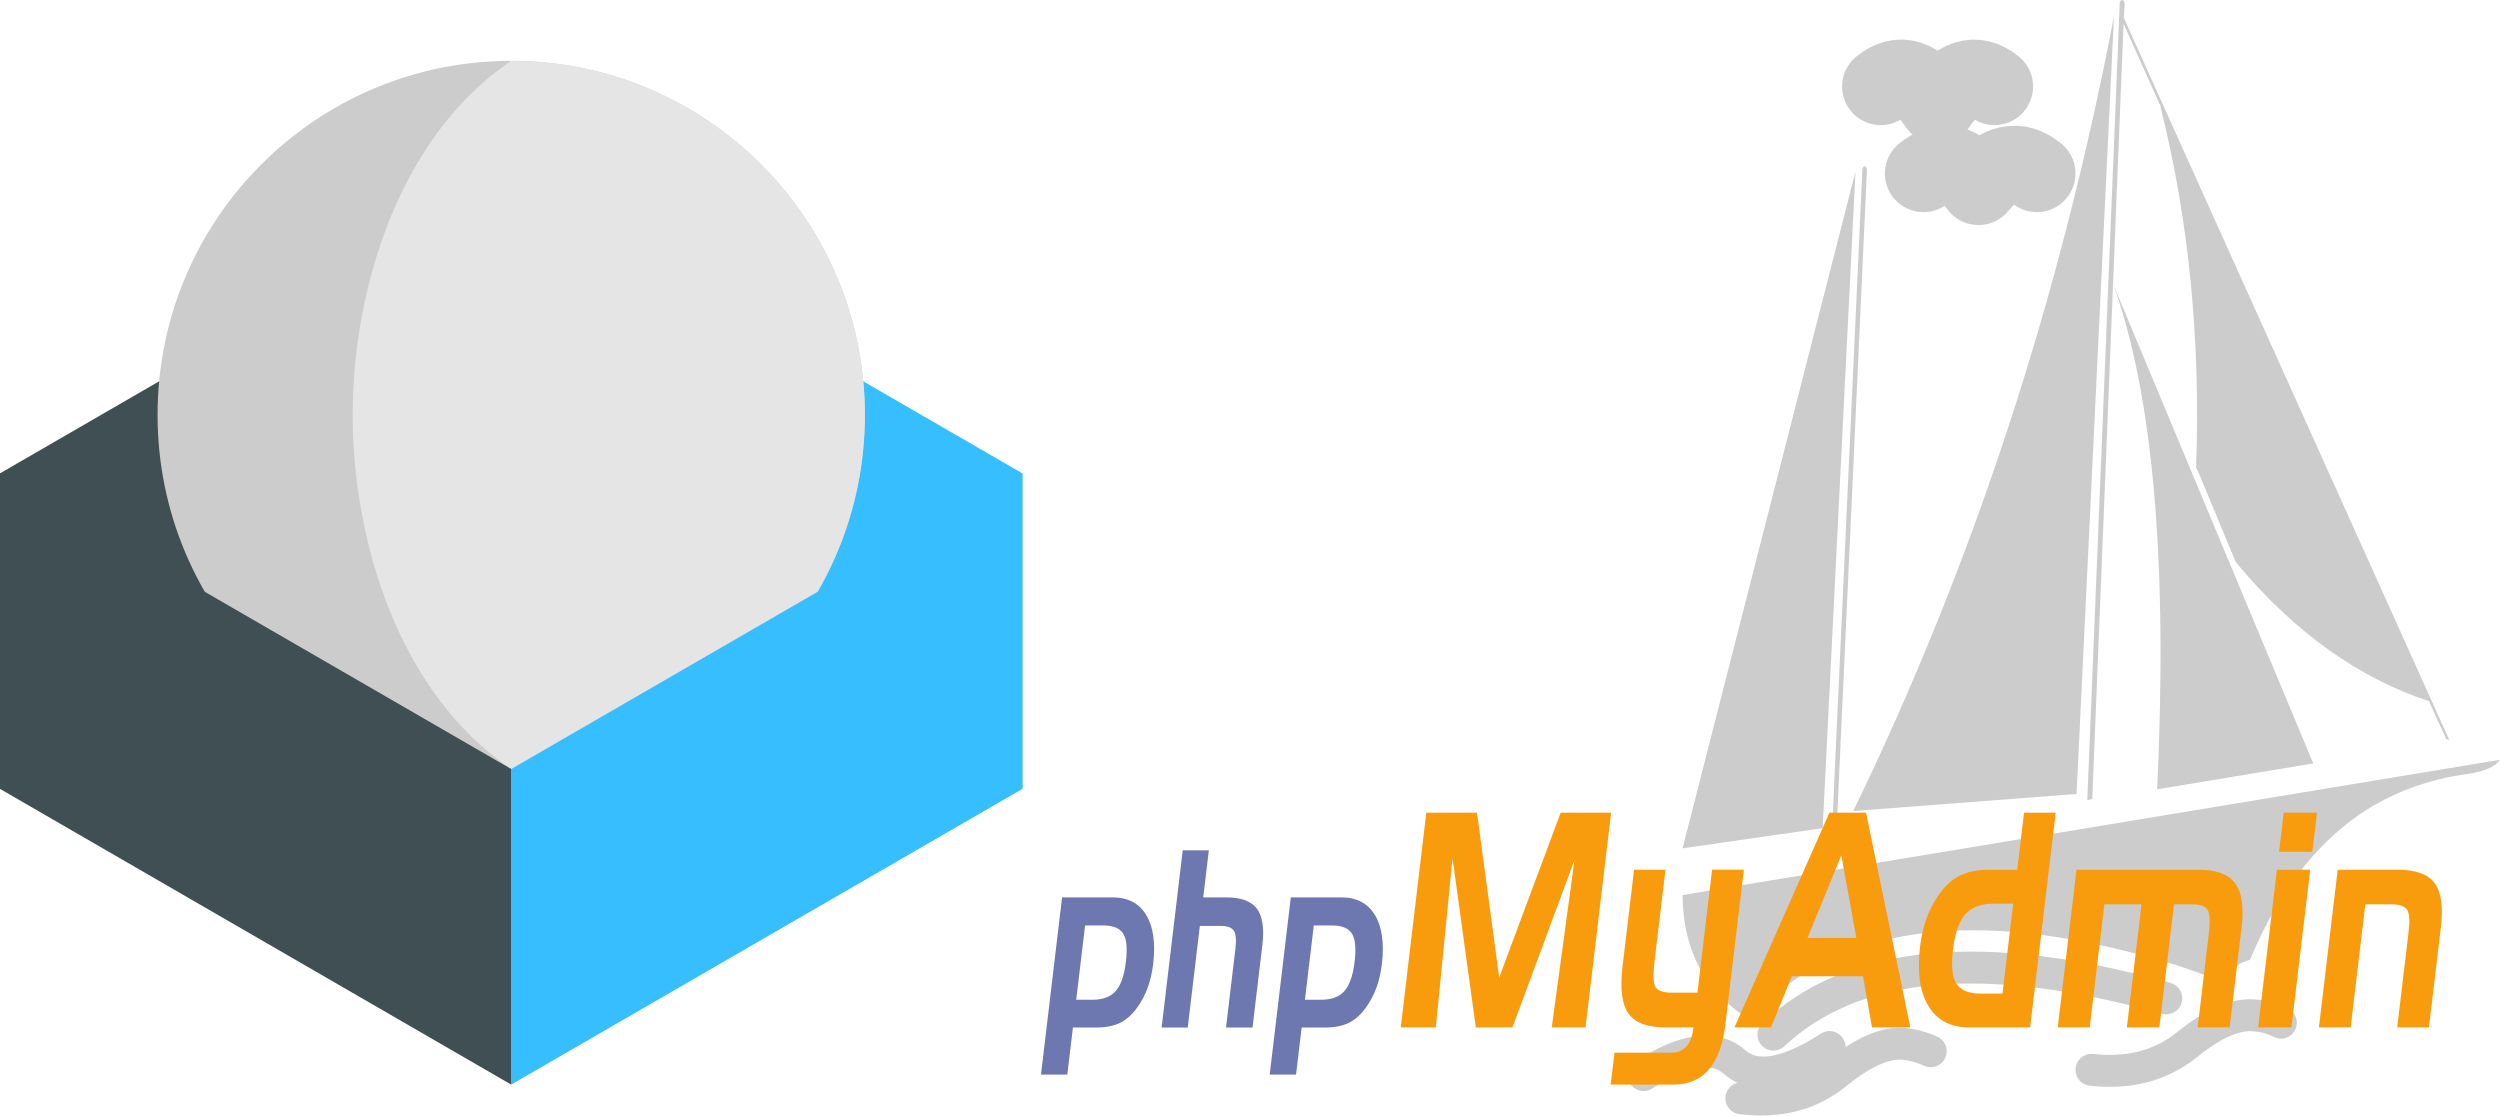 <?xml version="1.0" encoding="UTF-8"?>
<svg id="Ebene_1" data-name="Ebene 1" xmlns="http://www.w3.org/2000/svg" viewBox="0 0 939 419">
  <defs>
    <style>
      .cls-1 {
        stroke-width: 29px;
      }

      .cls-1, .cls-2 {
        fill: none;
        stroke: #ccc;
        stroke-linecap: round;
        stroke-linejoin: round;
      }

      .cls-3 {
        fill: #e5e5e5;
      }

      .cls-3, .cls-4, .cls-5, .cls-6 {
        fill-rule: evenodd;
      }

      .cls-4 {
        fill: #37beff;
      }

      .cls-2 {
        stroke-width: 12px;
      }

      .cls-7 {
        fill: #6c78af;
      }

      .cls-8, .cls-5 {
        fill: #ccc;
      }

      .cls-9 {
        fill: #f89c0e;
      }

      .cls-6 {
        fill: #404f54;
      }
    </style>
  </defs>
  <g>
    <path class="cls-4" d="M192,66.74l192,111.05v118.52l-192-111.05V66.74Z"/>
    <path class="cls-6" d="M192,66.74L0,177.79v118.52l192-111.05V66.74Z"/>
    <path class="cls-5" d="M192,22.85c73.34,0,132.82,59.56,132.82,132.99s-59.48,133-132.82,133S59.18,229.28,59.18,155.85,118.66,22.85,192,22.85"/>
    <path class="cls-3" d="M192,22.85c73.37,0,132.86,59.56,132.86,132.99s-59.5,133-132.86,133c-42.11-28.38-59.54-85.56-59.54-132.92s17.42-104.64,59.54-133.07"/>
    <path class="cls-4" d="M192,407.37l192-111.06v-118.52l-192,111.05v118.53Z"/>
    <path class="cls-6" d="M192,407.37L0,296.31v-118.52l192,111.05v118.53Z"/>
  </g>
  <g id="g5">
    <path id="path14" class="cls-8" d="M798.03,1.17l-.29-.78c-.14-.19-.29-.39-.57-.39l-.57,.2c-.29,.39-.43,.58-.43,.97l-12.19,299.36,1.87-.39,11.76-291.21,14.05,31.32h-.14c10.61,42.41,15.06,87.54,13.34,135.39l.86,1.75,13.91,33.46,.86,1.17c21.37,25.48,45.32,42.6,71.85,51.36l6.45,14.2,.86,.39,.14-.39L797.74,6.79l.29-5.64"/>
    <path id="path18" class="cls-8" d="M793.73,106.8c15.06,41.82,20.51,105.05,16.49,189.67l58.65-9.73-75.14-179.94Z"/>
    <path id="path20" class="cls-8" d="M927.38,290.62c6.02-.97,9.89-2.72,11.62-5.25l-306.89,50.77h-.14c.14,17.31,5.88,30.93,17.07,40.66,3.01,2.92,6.17,5.06,9.03,6.42,2.72-4.28,5.74-7.39,9.32-10.31h.14c32.12-26.46,79.88-30.54,142.98-12.45l.72,.19c6.88,1.95,13.77,4.28,20.22,7,1.86,.39,3.44-.39,4.73-1.95,2.3-2.33,5.16-4.09,9.04-5.25v-.19c10.18-24.51,23.95-42.6,41.16-54.47,11.9-7.97,25.67-13.23,41.01-15.17"/>
    <path id="path22" class="cls-8" d="M779.96,298.21L794.02,6.03c-20.36,106.6-53.06,206.2-97.95,298.6l83.89-6.42"/>
    <path id="path24" class="cls-8" d="M700.95,62.83l-.57-.39-.57,.19-.29,.97-11.62,252.89,1.72-.19,11.62-252.69-.29-.78"/>
    <path id="path26" class="cls-8" d="M684.6,311.05h0l12.33-246.66-64.96,254.25,52.63-7.59"/>
  </g>
  <g id="g13">
    <path id="path34" class="cls-2" d="M687.18,393.27c-16.21,10.5-27.96,12.25-35.42,5.84-7.46-6.81-18.93-5.25-34.42,4.67"/>
    <path id="path36" class="cls-2" d="M725.18,394.83c-3.01-1.36-6.31-2.33-9.75-2.72-7.03-.78-15.49,2.92-25.38,10.89-9.89,8.17-21.8,11.28-36,9.53"/>
    <path id="path38" class="cls-2" d="M813.66,374.98c-68.26-19.06-117.45-14.59-147.57,13.62"/>
    <path id="path40" class="cls-2" d="M856.69,384.13c-3.01-1.56-6.31-2.53-9.75-2.72-7.03-.78-15.49,2.92-25.38,10.89-9.89,7.97-21.8,11.09-36,9.53"/>
    <path id="path42" class="cls-1" d="M765.05,65.17c-7.03-5.84-14.34-4.28-21.94,4.86-6.6-9.14-13.48-10.7-20.65-4.86"/>
    <path id="path44" class="cls-1" d="M749.13,32.49c-7.17-5.83-14.2-3.5-21.37,7-7.03-10.5-14.2-12.84-21.37-7"/>
  </g>
  <g id="g33">
    <path id="path66" class="cls-7" d="M398.93,337.06h19.01c5.71,0,9.91,2.21,12.58,6.62,2.68,4.41,3.54,10.56,2.6,18.44-.39,3.23-1.07,6.2-2.06,8.9-.99,2.7-2.3,5.17-3.92,7.41-1.93,2.69-4.1,4.62-6.49,5.78-2.4,1.16-5.46,1.74-9.19,1.74h-8.47l-2.11,17.68h-9.89l7.93-66.57h0Zm8.63,10.53l-3.33,27.92h6.01c3.99,0,6.94-1.1,8.86-3.31,1.92-2.21,3.19-5.89,3.8-11.03,.59-4.96,.25-8.47-1.03-10.51-1.28-2.04-3.79-3.06-7.55-3.06h-6.77"/>
    <path id="path68" class="cls-7" d="M444.23,319.38h9.81l-2.11,17.68h8.73c5.49,0,9.3,1.41,11.42,4.23,2.12,2.82,2.81,7.37,2.06,13.65l-3.69,31h-9.96l3.52-29.51c.4-3.35,.21-5.64-.58-6.84-.79-1.21-2.44-1.81-4.94-1.81h-7.83l-4.55,38.16h-9.81l7.93-66.57"/>
    <path id="path70" class="cls-7" d="M484.83,337.06h19.01c5.71,0,9.91,2.21,12.58,6.62,2.68,4.41,3.54,10.56,2.61,18.44-.39,3.23-1.07,6.2-2.06,8.9-.99,2.7-2.3,5.17-3.92,7.41-1.93,2.69-4.1,4.62-6.49,5.78-2.4,1.16-5.46,1.74-9.19,1.74h-8.47l-2.11,17.68h-9.89l7.93-66.57h0Zm8.63,10.53l-3.33,27.92h6.01c3.99,0,6.94-1.1,8.86-3.31,1.92-2.21,3.19-5.89,3.8-11.03,.59-4.96,.25-8.47-1.03-10.51-1.28-2.04-3.79-3.06-7.55-3.06h-6.77"/>
  </g>
  <g id="g65">
    <path id="path72" class="cls-9" d="M535.74,305.23h19.01l8.35,61.9,23.1-61.9h18.94l-9.61,80.66h-12.69l8.53-62.83-23.29,62.83h-13.76l-8.75-63.49-6.27,63.49h-13.19l9.61-80.66"/>
    <path id="path74" class="cls-9" d="M627.96,372.84h9.6l5.5-46.19h11.93l-6.87,57.65c-.93,7.84-3.02,13.64-6.26,17.42-3.24,3.77-7.74,5.66-13.49,5.66h-23.4l1.43-12h21.35c2.29,0,4.14-.73,5.54-2.18,1.4-1.45,2.27-3.56,2.6-6.31l.12-.99h-10.56c-6.76,0-11.36-1.75-13.82-5.24-2.46-3.49-3.2-9.32-2.23-17.48l4.35-36.52h11.8l-4.21,35.31c-.53,4.47-.37,7.4,.48,8.79,.85,1.39,2.9,2.09,6.14,2.09"/>
    <path id="path76" class="cls-9" d="M687.14,305.23h13.74l16.65,80.66h-14.41l-3.37-19.2h-26.76l-7.78,19.2h-13.74l35.67-80.66h0Zm4.46,16.02l-12.71,31.05h18.35l-5.64-31.05"/>
    <path id="path78" class="cls-9" d="M762.51,385.9h-22.92c-6.93,0-12.01-2.67-15.26-8.02-3.25-5.34-4.3-12.79-3.16-22.34,.47-3.92,1.3-7.51,2.5-10.79,1.2-3.28,2.79-6.27,4.76-8.98,2.34-3.26,4.97-5.59,7.89-7,2.92-1.41,6.63-2.11,11.12-2.11h10.24l2.55-21.42h11.89l-9.61,80.66h0Zm-10.38-12.7l4.03-33.78h-7.22c-4.84,0-8.43,1.33-10.78,3.98-2.34,2.66-3.88,7.08-4.62,13.26-.72,6.01-.29,10.26,1.27,12.77,1.56,2.51,4.61,3.76,9.14,3.76h8.18"/>
    <path id="path80" class="cls-9" d="M779.95,326.66h45.82c6.64,0,11.23,1.7,13.75,5.1,2.52,3.4,3.33,8.93,2.42,16.57l-4.48,37.57h-12.02l4.23-35.53c.52-4.36,.36-7.23-.48-8.62-.84-1.39-2.82-2.09-5.94-2.09h-6.69l-5.51,46.24h-12.2l5.51-46.24h-13.95l-5.51,46.24h-12.02l7.06-59.24"/>
    <path id="path82" class="cls-9" d="M868.52,319.93h-12.51l1.75-14.69h12.51l-1.75,14.69Zm-7.86,65.97h-12.51l7.06-59.24h12.51l-7.06,59.24"/>
    <path id="path84" class="cls-9" d="M878.03,326.66h22.45c6.79,0,11.43,1.67,13.94,5.02,2.5,3.35,3.3,8.9,2.37,16.65l-4.47,37.57h-11.93l4.25-35.64c.53-4.43,.35-7.3-.55-8.62-.89-1.32-2.92-1.98-6.07-1.98h-9.6l-5.51,46.24h-11.93l7.06-59.24"/>
  </g>
</svg>